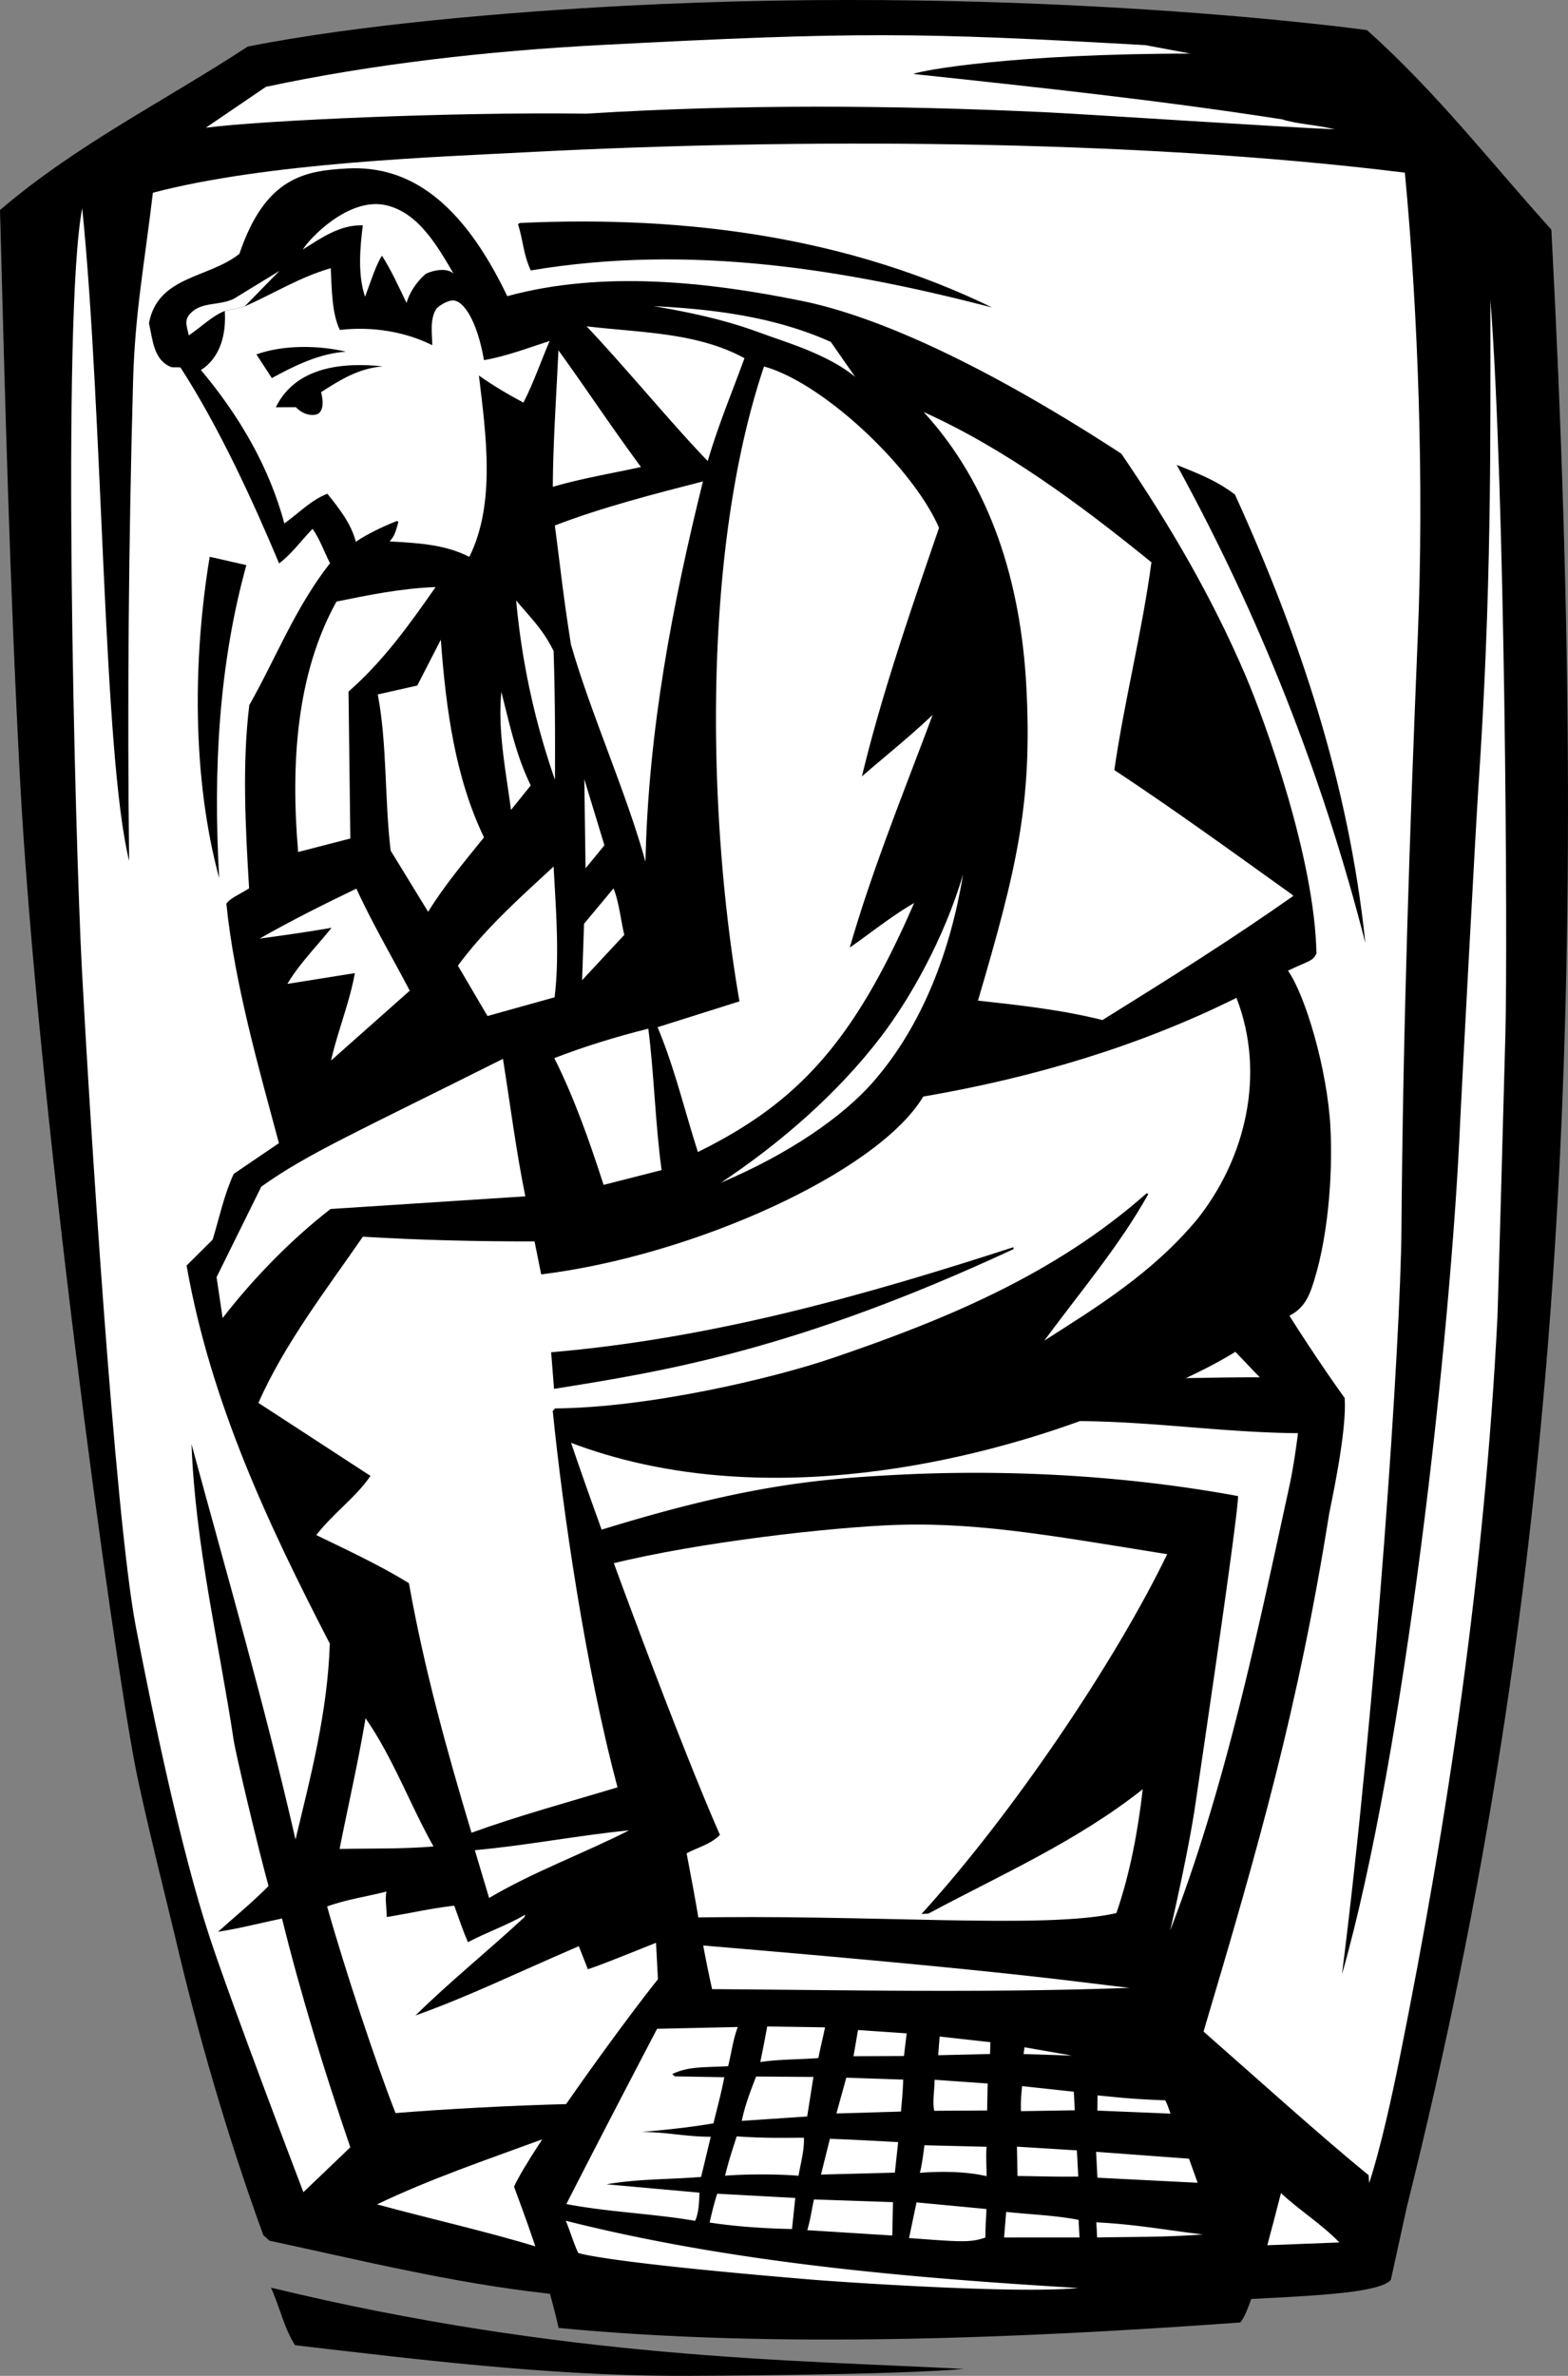 <svg xmlns="http://www.w3.org/2000/svg" width="356.235" height="539.588"><rect width="100%" height="100%" fill="#808080" stroke="none"/><path d="M284.71 522.115c14.18-.742 28.75-1.394 31.27-4.308l3.684-16.774c35.344-141.375 42.09-271.383 32.793-448.867-13.707-15.2-26.121-31.238-41.883-45.324 0 0-74.699-10.446-168.605-5.524-26.207 1.371-60.93 4.305-85.711 9.274C37.43 22.932 17.468 32.767 0 47.705c1.14 43.008 2.2 84.437 4.508 128.523 3.832 73.086 20.937 197.899 26.32 225.438 1.988 10.172 8.246 35.164 8.852 37.777 5.238 22.496 12.11 46.18 20.144 68.192l1.399 1.261c20.824 4.473 41.68 9.614 62.836 11.954 58.836 6.511 105.699 4.144 160.652 1.265"/><path fill="#fff" d="M270.457 12.17c-40.05.031-60.898 3.746-62.969 4.633 28.09 2.98 56.52 6.054 83.782 10.3 3.62 1.145 8.078 1.247 11.917 2.27-12.828-.55-56.34-3.441-65.812-3.887-34.59-1.617-69.629-1.832-104.2.332-30.503-.414-73.48 1.512-86.413 3.192l13.648-9.285c24.133-5.172 50.55-8.165 76.016-9.497 58.414-3.062 72.199-2.894 123.804.028l10.227 1.914M121.95 510.28c-11.876-3.61-24.329-6.368-36.298-9.634 12.262-5.851 24.559-10.004 37.282-14.675 13.32-1.196 125.379-12.575 139.28-14.805 12.087 10.883 24.595 23.02 28.923 27.02 4.328 4.003 9.039 6.87 13.156 11.109l-16.215.625c-23.742 1.246-147.75 5.941-166.129.36"/><path fill="#fff" d="M273.434 461.396c11.851 10.407 26.468 23.618 37.515 32.637l.094 1.774s2.707-7.34 6.914-28.223c11.066-54.89 19.332-110.695 22.25-168.418.102-1.996 1.473-51.649 1.805-64.316.543-20.864-.047-124.032-3.41-166.715.019 32.941.285 66.3-2.743 110.945-.543 8.008-3.898 70.5-4.105 75.312-2.082 48.516-12.563 143.86-26.867 193.997 7.777-61.567 13.328-144.215 13.511-169.258.336-45.074 1.868-90.266 3.727-135.035 1.414-34.121.086-72.782-2.953-104.88-62.48-7.784-140.153-7.75-198.828-4.675-21.285 1.113-59.625 2.406-85.606 9.23-2.02 16.91-4.066 27.23-4.504 42.864-1.011 36.37-1.328 72.937-.898 108.882-5.98-24.43-5.86-100.886-10.66-148.234-4.692 24.574-1.653 142.645-.074 172.785 1.582 30.14 7.437 124.407 12.285 149.524 3.68 19.066 10.168 50.527 16.832 70.64 5.414 16.336 21.21 57.645 21.21 57.645l10.657-10.195c-5.785-16.946-11.145-34.286-15.52-51.973l-3.058-7.371c-2.246-8.106-7.395-29.672-7.926-33.164-3.383-22.332-8.68-44.035-9.574-67.192 8.004 29.516 16.695 59.442 23.625 89.797l7.183 15.203c4.028 14.305 11.207 35.926 15.547 46.926 11.86-.953 26.508-1.723 38.953-2.039l144.618-16.473"/><path d="M218.996 538.021c-15.445 1.36-58.836 1.602-66.5 1.563-28.855-.156-57.637-3.715-85.469-6.953-2.543-3.985-3.46-8.723-5.468-13.067 66.992 16.215 118.62 16.407 157.437 18.457"/><path d="M126.918 528.713c48.809 4.687 104.52 2.394 154.852-1.242 3.242-3.426 9.484-31.371 10.847-35.118-6.281-9.933-13.71-21.402-19.183-30.957 12.695-42.644 21.53-73.691 28.515-117.445.235-1.465 4.153-18.93 3.535-26.465-4.437-6.113-12.375-18.004-16.054-24.488-14.114-1.766-131.106 1.363-152.473 4.484-5.23 5.282-15.668 16.344-21.66 26.168 13.84 34.825 27.543 95.692 33.75 117.657l.43 8.214c-7.313 9.063-28.82 38.575-32.692 47.102 1.567 4.367 7.031 18.344 10.133 32.09"/><path fill="#fff" d="M135.023 356.162c18.98-5.223 49.106-8.836 65.7-9.707 19.757-1.035 36.511 2.023 64.445 6.527-11.602 24.078-35.031 58.903-55.816 81.715l1.554-.082c16.563-8.879 33.645-16.34 48.711-28.258-1.066 9.403-2.89 19.18-5.984 28.133-16.34 3.766-55.918.168-98.262 1.05-3.832-15.82-17.012-63.53-20.348-79.378m138.758-56.336 12.43 12.992c-5.578-.261-149.149 2.574-153.805 2.926 3.813-3.703 6.547-8.852 9.856-12.531 24.914-2.45 122.48-3.914 131.52-3.387"/><path fill="#fff" d="M245.332 322.752c16.809.121 32.856 2.617 49.555 2.742 0 0-.785 6.648-1.934 11.934-7.453 34.203-14.57 68.535-27.094 100.988 0 0 4.082-17.434 5.73-28.68 1.65-11.246 9.618-64.937 9.688-69.949-24.609-4.555-51.554-6.187-77.683-4.82-18.75.984-36.09 2.574-71.785 13.976l-8.157-21.89c3.82-1.368 96.871-4.48 121.68-4.301m-85.57 119.105a311.025 311.025 0 0 0 2.015 9.907c30.04.195 61.883.906 94.86-.29-12.2-1.367-26.188-3.68-96.875-9.617m85.203 77.778c-13.95 1.398-54.176-1.368-60.692-1.91-47.828-3.985-52.906-6.047-52.906-6.047-1.125-2.391-1.816-4.914-2.828-7.309 37.328 9.395 76.684 12.898 116.426 15.266m-77.336-59.27c-1.078 2.727-1.465 5.969-2.203 8.902-6.059.317-8.903.028-12.703 1.782l.582.527 11.25.191c-.782 4.079-1.637 6.985-2.457 10.477-5.735.969-10.606 1.445-16.368 1.973 5.34-.059 10.41 1.12 15.75 1.066l-2.195 9.129c-6.867.582-14.332.414-21.5 1.68l21.133 1.898c-.113 2.121-.102 4.457-1 6.395-9.324-1.625-19.691-1.973-29.246-3.809 9.308-18.25 20.617-39.805 20.617-39.805l18.34-.406m19.812.075c-.52 2.546-.824 3.55-1.523 6.98-4.324.336-9.11.254-13.191.914.601-2.899.914-4.527 1.574-8.094l13.14.2m17.926 6.515-11.46.047 1.023-5.953 11.058.758-.62 5.148m19.562-.465-11.782.281.332-4.246 11.532 1.29-.082 2.675m7.82-1.523-.203 1.539 10.988.344zm-49.367 15.718-14.86 1c.707-3.488 1.985-6.78 3.258-10.074l13.024.094-1.422 8.98m21.82-8.378c-.101 2.976-.305 4.8-.512 7.261l-14.664.434 2.243-8.129 12.933.434m19.063 7.015-12.016.074c-.441-2.093.082-4.82.078-7.046l12.063.843-.125 6.13m19.918-.043-12.23.195c-.09-2.09.097-4.094.26-5.688l11.75 1.273.22 4.22m20.543-2.266c.457.796.808 1.925 1.199 3.02l-16.617-.688.039-3.454c6.386.633 8.27.836 15.379 1.122m-82.09 8.496c.136 2.664-.703 5.71-1.219 8.632-5.027-.406-11.7-.39-16.688-.015.793-3.25 1.461-5.262 2.645-8.93 6.348.438 9.727.332 15.262.313m21.418.992-.75 6.937-16.782.434 2.024-8.117c5.129.176 10.262.465 15.508.746m5.968.715c-.234 1.988-.668 5.008-1.039 6.261 4.989-.375 10.442-.328 15.176.762-.07-3.055-.16-4.676-.02-6.676l-14.117-.347m34.95 7.117c-6.453.062-8.461-.094-13.805-.129l-.129-6.668 13.621.844.313 5.953m27.117 1.402-22.762-1.148-.308-5.88 21.113 1.563 1.957 5.465m-92.152 10.504c-6.239-.121-12.778-.555-18.723-1.469.742-3.183 1.055-4.394 1.723-6.546l17.742.964-.743 7.051m22.782 1.477-19.317-1.215c.809-2.692.98-4.613 1.528-6.98l17.949.617-.16 7.578m21.383-6.02c-.008 1.633-.262 3.899-.215 6.469-3.477 1.238-5.828.969-17.356.129l1.692-8.102 15.879 1.504m20.941 2.465.21 3.996-17.136.008.473-5.812c5.484.601 11.055.757 16.453 1.808m28.219 3.308c-8.535.669-16.332.52-24.004.7l-.18-3.442c9.16.442 16.738 1.899 24.184 2.743"/><path d="M225.402 69.838c-32.828-8.516-68.312-14.559-104.828-8.418-1.77-4.024-1.539-6.04-2.886-10.531l.43-.247c38.413-1.789 74.855 3.426 107.284 19.196m55.168 42.48c14.782 32.5 25.84 65.676 29.63 101.867-9.798-38.324-24.16-74.52-42.86-108.593 6.113 2.418 9.492 3.898 13.23 6.726M55.973 128.35c-6.176 22.25-7.598 46.136-6.176 71.101-6.215-23.043-5.957-49.988-2.156-73l8.332 1.899"/><path d="M293.258 298.65c2.472-1.328 3.789-3.445 4.644-5.843 3.727-10.48 4.946-25.563 4.364-36.696-.7-13.336-5.75-30.168-9.657-35.66 4.844-2.3 5.664-2.133 6.473-3.902-.379-21.489-11.578-52.528-16.176-63.282-7.539-17.625-17.234-34.238-28.164-50.242-35.168-22.879-58.312-31.773-72.48-34.664-21.172-4.316-45.274-7.031-67.016-1.097-10.332-21.575-22.332-29.735-36.308-29.004-9.731.511-18.668 2.007-24.551 19.394-7.055 5.602-18.547 4.977-20.543 15.766.86 3.629.984 8.183 4.86 9.875.55.258 1.35.035 2.3.164 8.851 13.683 16.559 30.562 22.406 44.5 3-2.27 5.067-5.274 7.602-7.852 1.68 2.36 2.61 5.203 3.968 7.805l25.172 17.375c1.172 15.965 3.317 31.434 9.809 44.89-4.492 5.579-9.102 11.051-12.691 16.915l-8.52-13.91c-1.379-11.5-.785-24.336-2.926-35.465l8.977-2.02 5.351-10.41-25.172-17.375c-7.925 10.094-12.23 21.45-18.34 32.23-1.64 13.329-.882 27.758-.046 41.625-2.282 1.407-4.39 2.27-5.16 3.497 1.808 18.062 7.55 37.992 11.937 54.359l-10.277 6.984c-2.2 4.79-3.262 9.965-4.785 14.942l-5.922 5.875c5.527 31.203 18.547 58.789 32.543 85.875-.52 15.61-4.325 30.05-7.797 44.48l-6.125 10.559c-3.7 3.754-7.649 6.965-11.473 10.394 4.55-.703 7.324-1.453 14.531-3.023l10.25-2.727c4.258-1.558 9.075-2.257 13.47-3.379-.352 1.801.089 3.891.077 5.786 6.496-1.086 9.781-1.926 15.336-2.586 1.121 3.074 1.918 5.539 3.106 8.297 4.222-2.227 8.812-3.801 13.027-6.247l-.195.567c-8.383 7.781-16.61 14.336-24.758 22.328 12.344-4.43 21.937-9.203 37.12-15.742l2.056 5.234c5.039-1.601 20.074-8.105 25.445-9.719-1.012-6.207-2.078-11.648-3.008-16.609 2.488-1.355 5.352-1.95 7.57-4.18-8.71-19.687-26.375-67.023-33.82-89.039 41.156 15.574 87.922 5.114 115.59-4.941 37.957-13.8 38.871-19.246 47.926-24.102"/><path fill="#fff" d="M125.777 147.861c.336 10.793.356 19.656.301 29.23a170.185 170.185 0 0 1-8.808-40.714c3.644 4.344 6.085 6.605 8.507 11.484m-5.195 30.519-4.492 5.579c-1.125-8.73-3.05-17.867-2.184-26.817 2.032 8.047 3.438 14.622 6.676 21.239m12.449 18.824-.281-20.238 4.57 15.008zm-7.035 29.301-15.246 4.25-6.719-11.442c6.34-8.57 14.106-15.43 21.746-22.507.477 9.101 1.391 20.18.22 29.699m-32.907-1.5c-4.082-7.801-8.48-15.25-12.121-23.18-3.582 1.746-12.953 6.18-21.977 11.348 7.528-1.04 11.582-1.633 16.34-2.461-3.445 4.27-7.48 8.379-10.035 12.742l15.32-2.441c-1.113 6.418-4.094 13.82-5.394 19.84l17.867-15.848m48.746-12.684-9.586 10.297.441-12.82 6.7-8.032c1.285 3.274 1.586 6.93 2.445 10.555M194.29 85.603c-5.626-4.664-14.18-7.398-19.294-9.203-4.805-1.695-10.789-4.215-26.508-6.87 14.172.702 27.844 2.546 40.266 8.128l5.535 7.945m-25.149-4.246c-2.824 7.715-6.085 15.563-8.347 23.36-7.957-8.215-18.918-21.535-27.535-30.606 12.32 1.469 25.113 1.356 35.883 7.246m-23.524 24.711c-6.71 1.465-13.55 2.602-20.02 4.5.04-9.906.805-20.742 1.27-31.004 6.356 8.75 10.84 15.72 18.75 26.504m67.719 13.812c-6.371 18.587-12.95 37.516-17.52 56.454 5.32-4.621 10.88-9.027 16.07-13.977-6.34 17.028-13.738 35.11-18.82 52.848 4.832-3.371 9.532-7.176 14.606-10.113-13.66 31.547-26.45 45.39-49.117 56.547-3.059-9.524-5.352-19.305-9.164-28.344L168 227.424c-7.418-42.832-8.426-102.68 5.578-144.188 13.527 3.739 33.902 23.035 39.758 36.645"/><path fill="#fff" d="M261.598 127.705c-2.164 16.027-6.145 31.371-8.434 47.18 13.719 9.074 27.023 18.726 40.203 28.164l.469.422c-14.168 9.976-28.715 19.086-43.371 28.199-9.137-2.3-18.653-3.36-28.278-4.414 8.82-30 12.375-44.797 10.997-71.168-1.247-23.73-8.032-45.852-23.34-62.508 18.347 8.273 35.25 20.742 51.754 34.125M146.64 195.713c-4.206-15.399-12.585-34.059-16.937-49.39-1.742-10.966-2.328-16.942-3.644-26.985 10.8-4.13 22.218-7.063 33.64-10-6.886 27.847-12.406 56.293-13.058 86.375m51.644 50.109c-6.785 7.735-18.957 16.227-34.473 22.774 13.352-8.895 26.415-20.137 36.356-33.164 6.543-8.567 14.266-22.133 18.629-36.82-2.762 16.769-8.942 34.023-20.512 47.21m-50.992-12.195c1.328 10.504 1.578 21.617 3.016 32.117l-13.176 3.36c-3.188-9.848-6.59-19.575-11.192-28.794 6.653-2.574 13.993-4.851 21.352-6.683M103.027 62.119c-1.898-1.71-5.933-.25-6.406.168-2.004 1.754-3.562 4.105-4.262 6.512-2.187-4.516-3.234-6.95-5.566-10.727-1.273 1.84-2.48 5.61-3.852 9.328-1.71-5.031-1.144-11.183-.515-16.222-5.13-.176-9.426 2.832-13.625 5.5 1.39-2.418 10.308-11.871 18.722-10.106 7.516 1.574 11.961 9.5 15.504 15.547m-51.968 8.508c-2.727 1.035-5.48 3.738-8.168 5.547-.532-2.407-1.098-3.563.511-5.145 2.575-2.539 6.48-1.566 9.735-3.18l10.355-6.332-7.926 8.094-4.507 1.016"/><path fill="#fff" d="M55.566 69.611c6.954-3.113 12.524-6.66 19.579-8.703.23 4.438.199 10.227 2.07 14.024 7.3-.829 14.707.343 20.992 3.464-.035-2.625-.598-5.918.922-8.234.355-.54 2.293-1.852 3.66-1.922 2.524-.133 5.629 4.68 7.168 13.547 4.965-.816 10.309-2.879 14.91-4.344-1.984 4.668-3.625 9.426-5.945 14-3.434-1.824-6.879-3.867-10.117-6.148 1.586 13.273 3.86 29.066-2.18 41.18-5.492-2.829-11.742-3.168-18.102-3.5 1.106-1.32 1.266-1.829 1.993-4.446l-.344-.207c-3.274 1.285-6.856 3.031-9.324 4.719-1.11-4.172-3.73-7.484-6.47-10.902-3.71 1.418-6.554 4.46-9.773 6.746-3.457-12.84-10.183-24.395-18.964-34.844 4.418-2.79 5.8-8.203 5.418-13.414l4.507-1.016"/><path d="M78.586 79.869c-6.098.43-11.629 3.168-16.824 6l-3.508-5.379c6.226-2.219 14.133-2.078 20.332-.621m8.41 3.344c-5.433.394-9.742 3.07-14.05 5.855.367 1.438.683 3.48-.329 4.621-.75.848-3.336.95-5.39-1.207l-4.563.016c4.524-9.25 15.266-10.258 24.332-9.285"/><path fill="#fff" d="M98.969 133.33c-5.903 8.434-11.809 16.758-19.79 23.742l.415 33.363-11.86 3.07c-1.71-19.945-.445-40.374 8.707-56.878 7.375-1.5 14.645-2.996 22.528-3.297m15.297 107.148c1.656 10.375 2.992 20.985 5.086 31.227l-44.254 2.875c-8.766 6.8-17.328 15.488-24.52 24.766l-1.375-9.278 10.16-20.562c10.551-7.531 21.426-12.246 54.903-29.028"/><path fill="#fff" d="M280.914 226.627c6.691 17.234 2.137 36.5-9.043 50.441-10.16 12.106-22.45 19.649-34.621 27.41 8.105-10.996 17.121-21.597 23.633-33.289l-.348-.203c-20.883 18.477-45.765 28.73-71.387 37.446-13.77 4.683-41.808 11.28-63.043 11.44l-.527.583c2.297 22.727 7.422 58.2 14.719 85.477-11.176 3.367-22.367 6.402-33.18 10.308-5.527-18.406-10.742-37.164-14.21-56.68-6.673-4.101-14.2-7.601-21.052-10.918 3.86-4.984 8.907-8.476 12.317-13.44L58.71 318.618c5.867-13.328 15.348-25.621 23.73-37.746 12.836.773 25.875 1.09 39.004 1.07l1.508 7.489c34.484-4.207 76.477-23.137 86.8-40.383 25.145-4.32 49.145-11.477 71.161-22.422"/><path d="M230.266 283.69c-49.516 23.015-79.563 27.769-104.395 31.742l-.656-8.313c36.89-3.156 71.433-12.977 105.027-23.863l.024.433"/><path fill="#fff" d="M98.488 419.361c-7.203.602-14.222.414-21.34.563 1.938-9.782 4.207-19.586 5.903-29.688 6.258 9.02 10.035 19.504 15.437 29.125m9.391.844c11.629-1.055 23.195-3.328 35.043-4.508-10.516 5.336-21.656 9.371-31.805 15.356l-3.238-10.848"/></svg>
